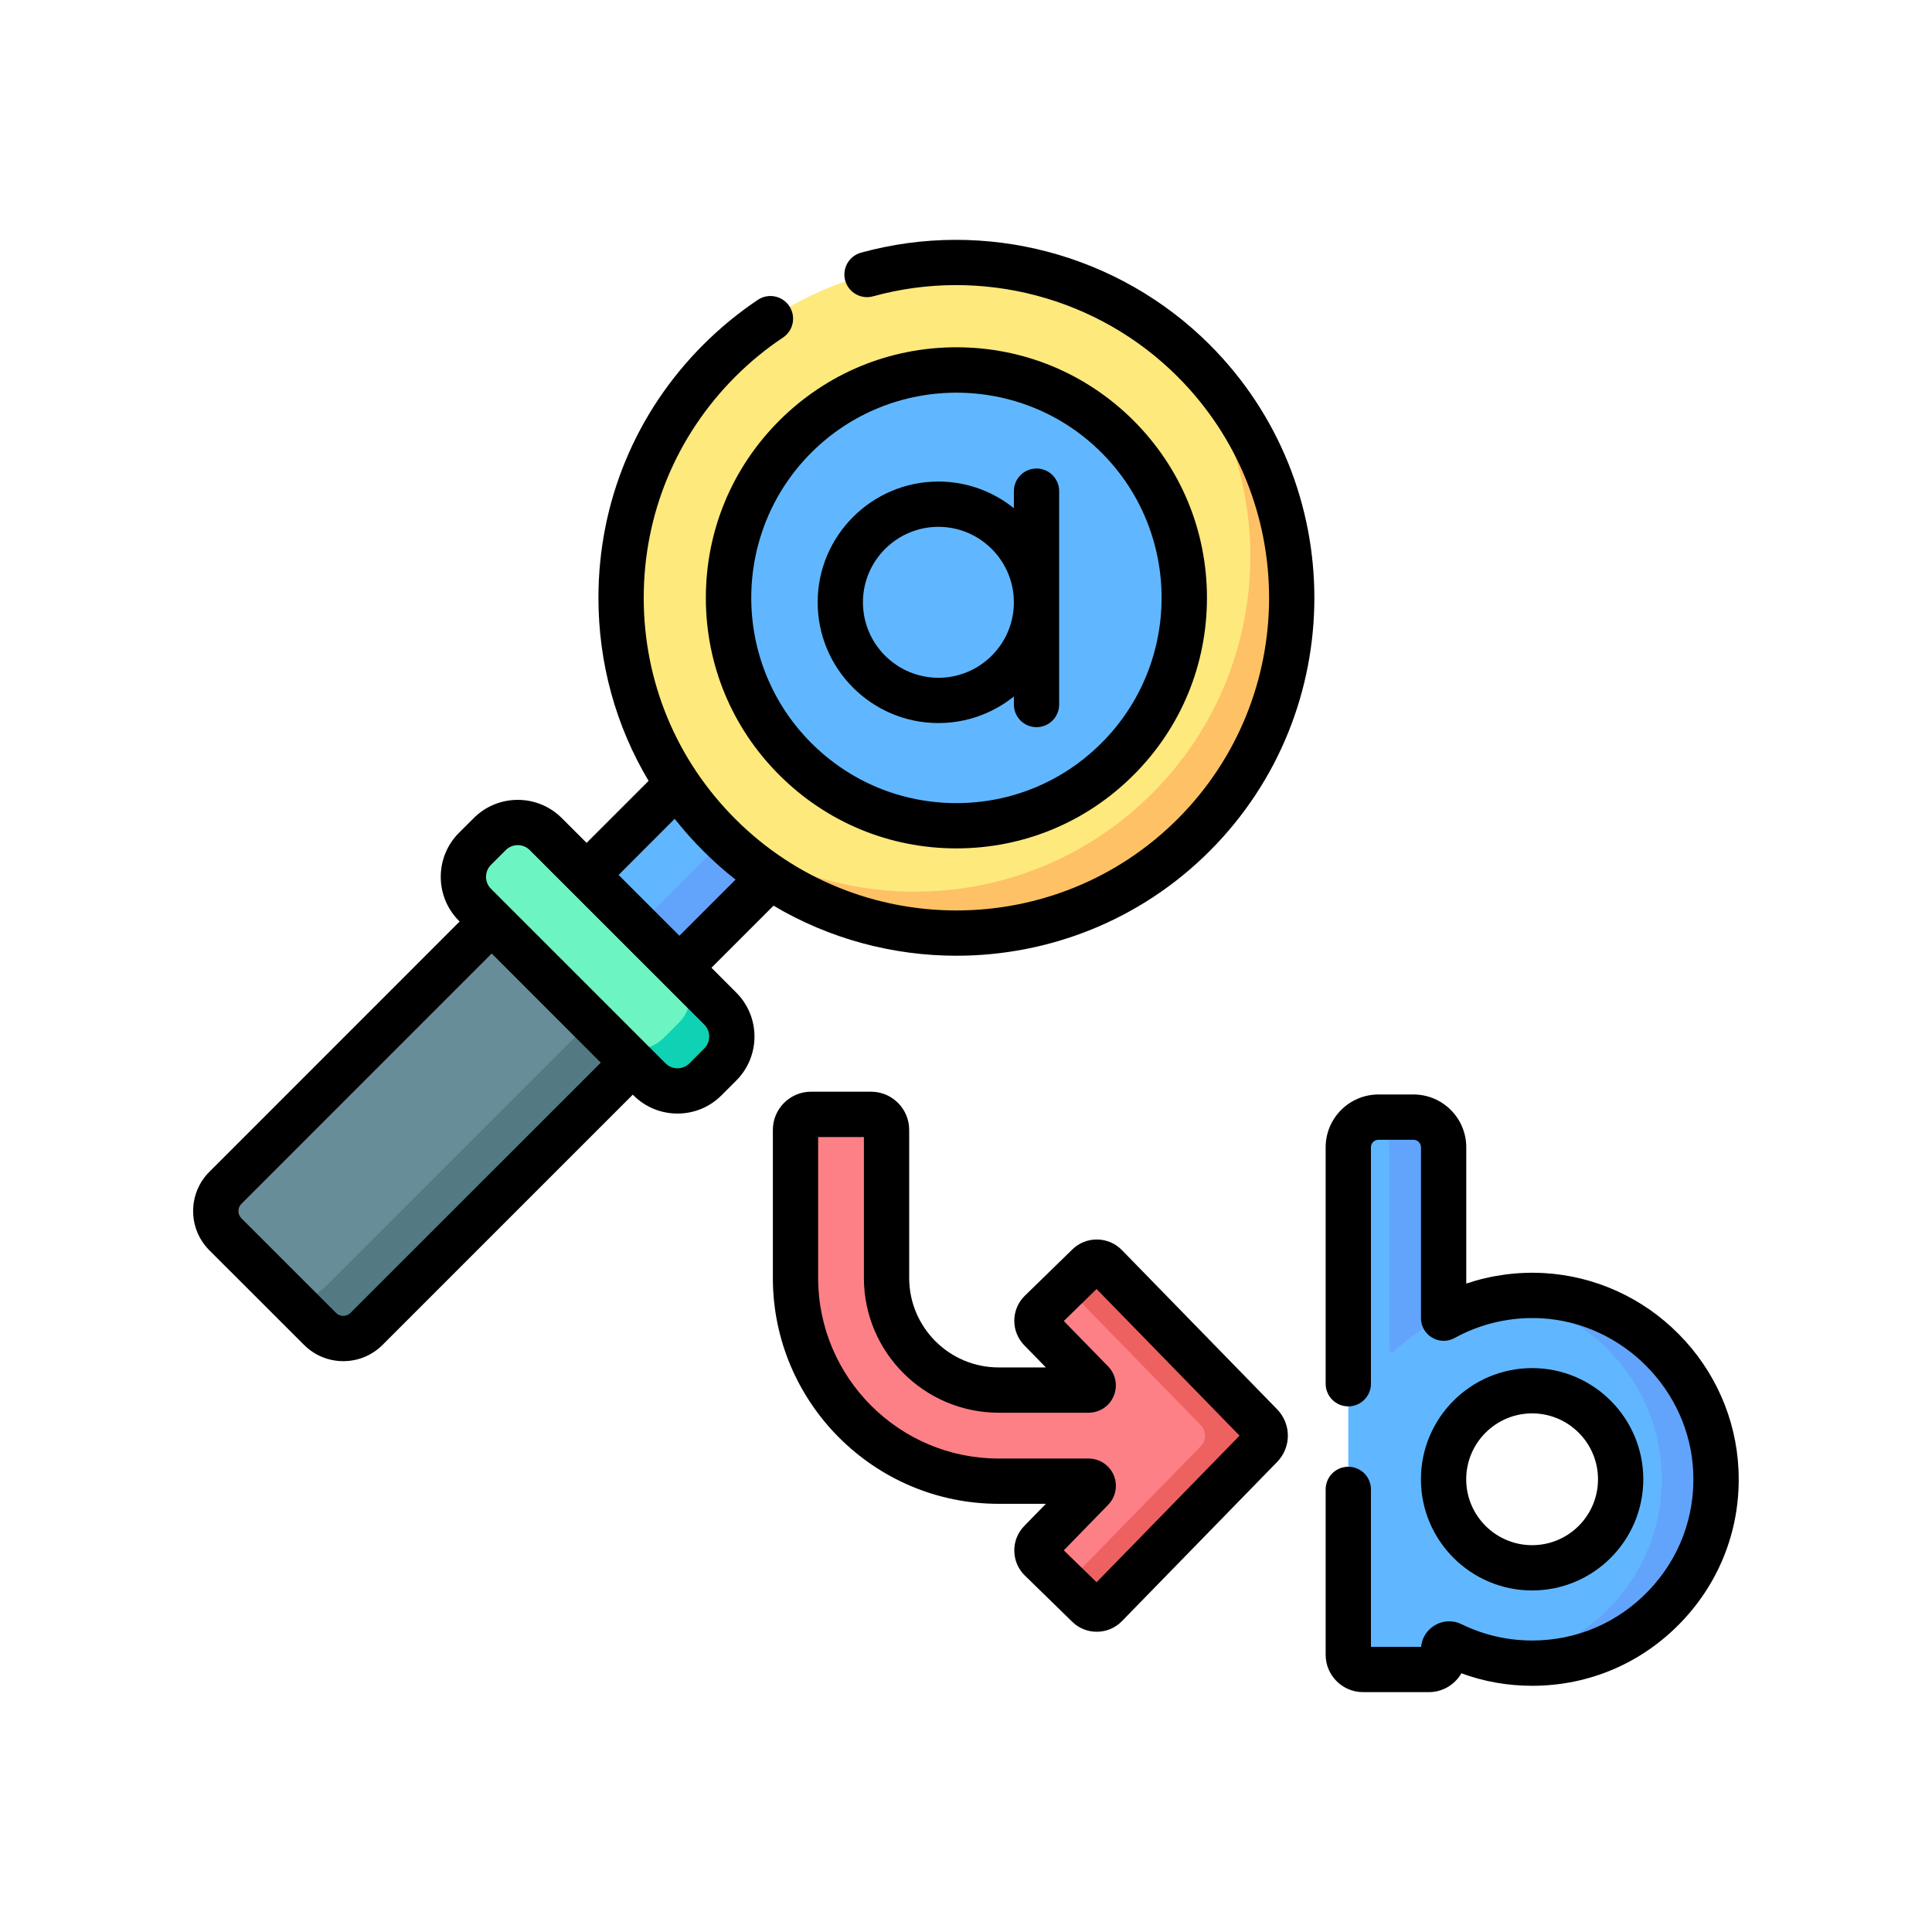 <svg width="32" height="32" viewBox="0 0 32 32" fill="none" xmlns="http://www.w3.org/2000/svg">
<g clip-path="url(#clip0_28706_31105)">
<path d="M8.871 15.334L11.588 12.617L13.125 14.155L10.408 16.871L8.871 15.334Z" fill="#60B7FF"/>
<path d="M9.719 16.182L12.435 13.465L13.125 14.155L10.408 16.872L9.719 16.182Z" fill="#62A4FB"/>
<path d="M11.183 16.899L6.071 22.011C5.858 22.224 5.513 22.224 5.3 22.011L3.734 20.445C3.521 20.232 3.521 19.887 3.734 19.673L8.845 14.562L11.183 16.899Z" fill="#678D98"/>
<path d="M10.492 16.21L5.381 21.321C5.168 21.534 4.822 21.534 4.609 21.321L5.299 22.011C5.512 22.224 5.857 22.224 6.07 22.011L11.182 16.899L10.492 16.21Z" fill="#537983"/>
<path d="M19.767 13.831C21.937 11.662 21.937 8.145 19.767 5.976C17.598 3.806 14.081 3.806 11.912 5.976C9.743 8.145 9.743 11.662 11.912 13.831C14.081 16 17.598 16 19.767 13.831Z" fill="#FEE97D"/>
<path d="M19.772 5.975C19.656 5.858 19.535 5.749 19.412 5.645C21.245 7.828 21.136 11.088 19.082 13.142C17.029 15.195 13.769 15.305 11.586 13.471C11.69 13.595 11.799 13.715 11.915 13.831C14.085 16 17.602 16 19.772 13.831C21.941 11.662 21.941 8.144 19.772 5.975Z" fill="#FEC165"/>
<path d="M18.511 12.572C19.985 11.098 19.985 8.708 18.511 7.234C17.037 5.76 14.647 5.76 13.173 7.234C11.699 8.708 11.699 11.098 13.173 12.572C14.647 14.046 17.037 14.046 18.511 12.572Z" fill="#60B7FF"/>
<path d="M9.039 13.814L11.931 16.706C12.187 16.962 12.187 17.376 11.931 17.632L11.685 17.878C11.429 18.134 11.015 18.134 10.759 17.878L7.867 14.986C7.612 14.73 7.612 14.316 7.867 14.06L8.114 13.814C8.369 13.559 8.784 13.559 9.039 13.814Z" fill="#6CF5C2"/>
<path d="M11.932 16.706L11.242 16.017C11.498 16.273 11.498 16.687 11.242 16.943L10.996 17.189C10.74 17.444 10.326 17.444 10.07 17.189L10.76 17.878C11.015 18.134 11.43 18.134 11.685 17.878L11.932 17.632C12.187 17.376 12.187 16.962 11.932 16.706Z" fill="#0ED2B3"/>
<path d="M25.549 21.461C24.954 21.428 24.393 21.568 23.911 21.834V19.003C23.911 18.727 23.687 18.503 23.411 18.503H22.832C22.556 18.503 22.332 18.727 22.332 19.003V27.409C22.332 27.544 22.441 27.653 22.576 27.653H23.668C23.802 27.653 23.911 27.544 23.911 27.409V27.321C23.911 27.253 23.982 27.209 24.043 27.239C24.447 27.436 24.899 27.548 25.378 27.548C27.104 27.548 28.5 26.103 28.42 24.36C28.349 22.809 27.099 21.547 25.549 21.461ZM25.378 25.969C24.569 25.969 23.911 25.311 23.911 24.502C23.911 23.694 24.569 23.036 25.378 23.036C26.186 23.036 26.844 23.694 26.844 24.502C26.844 25.311 26.186 25.969 25.378 25.969Z" fill="#60B7FF"/>
<path d="M23.912 19.003C23.912 18.727 23.688 18.503 23.412 18.503H22.832C22.776 18.503 22.722 18.513 22.672 18.53C22.869 18.597 23.012 18.784 23.012 19.003V22.367C23.012 22.4 23.051 22.417 23.075 22.394C23.313 22.165 23.667 21.925 23.912 21.827V19.003Z" fill="#62A4FB"/>
<path d="M28.421 24.36C28.35 22.809 27.099 21.547 25.55 21.461C25.338 21.45 25.131 21.46 24.93 21.49C26.347 21.702 27.454 22.904 27.521 24.36C27.594 25.948 26.442 27.287 24.931 27.514C25.077 27.535 25.226 27.548 25.378 27.548C27.105 27.548 28.501 26.104 28.421 24.36Z" fill="#62A4FB"/>
<path d="M17.233 25.538L18.085 24.664C18.133 24.615 18.098 24.534 18.03 24.534H16.541C14.683 24.534 13.176 23.027 13.176 21.168V18.715C13.176 18.573 13.291 18.458 13.433 18.458H14.427C14.569 18.458 14.684 18.573 14.684 18.715V21.168C14.684 22.194 15.516 23.025 16.541 23.025H18.03C18.098 23.025 18.133 22.943 18.085 22.894L17.233 22.021C17.154 21.939 17.155 21.809 17.237 21.73L18.022 20.964C18.104 20.885 18.234 20.886 18.313 20.968L20.883 23.603C20.979 23.701 20.979 23.858 20.883 23.956L18.313 26.591C18.234 26.672 18.104 26.674 18.022 26.595L17.237 25.828C17.155 25.749 17.154 25.619 17.233 25.538Z" fill="#FD8087"/>
<path d="M20.886 23.603L18.316 20.967C18.237 20.886 18.107 20.884 18.026 20.964L17.66 21.32L19.886 23.603C19.982 23.701 19.982 23.857 19.886 23.956L17.66 26.238L18.026 26.595C18.107 26.674 18.237 26.672 18.316 26.591L20.886 23.956C20.982 23.857 20.982 23.701 20.886 23.603Z" fill="#EE6161"/>
<path d="M14.261 4.185C14.062 4.24 13.944 4.447 13.999 4.647C14.055 4.846 14.261 4.963 14.461 4.908C16.257 4.413 18.19 4.923 19.505 6.239C21.525 8.259 21.525 11.545 19.505 13.565C17.485 15.585 14.199 15.585 12.179 13.565C11.203 12.589 10.662 11.288 10.662 9.902C10.662 8.518 11.201 7.218 12.179 6.239C12.421 5.997 12.687 5.778 12.97 5.59C13.142 5.475 13.188 5.242 13.073 5.07C12.958 4.898 12.725 4.851 12.553 4.966C12.23 5.182 11.926 5.432 11.649 5.709C10.529 6.829 9.912 8.318 9.912 9.902C9.912 10.987 10.201 12.027 10.743 12.934L9.716 13.961L9.304 13.549C8.902 13.148 8.249 13.148 7.848 13.549L7.601 13.795C7.2 14.197 7.2 14.85 7.601 15.251L7.613 15.263L3.469 19.408C3.295 19.581 3.199 19.813 3.199 20.059C3.199 20.305 3.295 20.536 3.469 20.71L5.035 22.275C5.209 22.449 5.44 22.545 5.686 22.545C5.932 22.545 6.163 22.449 6.337 22.275L10.481 18.131L10.493 18.143C10.688 18.337 10.946 18.444 11.221 18.444C11.496 18.444 11.755 18.337 11.949 18.143L12.195 17.897C12.597 17.495 12.597 16.842 12.195 16.441L11.784 16.029L12.812 15.001C13.742 15.553 14.792 15.83 15.842 15.83C17.361 15.83 18.88 15.252 20.036 14.096C22.348 11.783 22.348 8.021 20.036 5.709C18.529 4.203 16.317 3.619 14.261 4.185ZM5.806 21.745C5.763 21.788 5.712 21.795 5.686 21.795C5.659 21.795 5.608 21.788 5.565 21.745L3.999 20.179C3.956 20.136 3.949 20.085 3.949 20.059C3.949 20.032 3.956 19.982 4 19.938L8.144 15.793L9.951 17.601L5.806 21.745ZM11.665 17.366L11.419 17.613C11.31 17.721 11.133 17.721 11.024 17.613L8.132 14.721C8.023 14.612 8.023 14.434 8.132 14.325L8.378 14.079C8.432 14.025 8.504 13.998 8.576 13.998C8.647 13.998 8.719 14.025 8.773 14.079L11.665 16.971C11.774 17.08 11.774 17.257 11.665 17.366ZM11.253 15.499L10.246 14.492L11.175 13.562C11.321 13.748 11.479 13.926 11.649 14.095C11.819 14.266 11.998 14.424 12.183 14.569L11.253 15.499Z" fill="black"/>
<path d="M15.543 11.976C16.016 11.976 16.45 11.811 16.793 11.536V11.669C16.793 11.876 16.961 12.044 17.168 12.044C17.375 12.044 17.543 11.876 17.543 11.669V8.135C17.543 7.928 17.375 7.76 17.168 7.76C16.961 7.76 16.793 7.928 16.793 8.135V8.417C16.45 8.142 16.016 7.976 15.543 7.976C14.44 7.976 13.543 8.874 13.543 9.976C13.543 11.079 14.44 11.976 15.543 11.976ZM15.543 8.726C16.232 8.726 16.793 9.287 16.793 9.976C16.793 10.666 16.232 11.226 15.543 11.226C14.854 11.226 14.293 10.666 14.293 9.976C14.293 9.287 14.854 8.726 15.543 8.726Z" fill="black"/>
<path d="M11.691 9.902C11.691 11.011 12.123 12.053 12.907 12.836C13.691 13.62 14.733 14.052 15.841 14.052C16.95 14.052 17.992 13.62 18.776 12.836C19.56 12.053 19.991 11.011 19.991 9.902C19.991 8.793 19.56 7.751 18.776 6.967C17.992 6.184 16.95 5.752 15.841 5.752C14.733 5.752 13.691 6.184 12.907 6.967C12.123 7.751 11.691 8.793 11.691 9.902ZM15.841 6.504C16.712 6.504 17.583 6.835 18.245 7.498C19.571 8.823 19.571 10.98 18.245 12.306C17.603 12.948 16.75 13.302 15.841 13.302C14.933 13.302 14.079 12.948 13.437 12.306C12.112 10.98 12.112 8.823 13.437 7.498C14.1 6.835 14.971 6.504 15.841 6.504Z" fill="black"/>
<path d="M25.377 26.343C26.392 26.343 27.218 25.517 27.218 24.502C27.218 23.486 26.392 22.66 25.377 22.66C24.361 22.66 23.535 23.486 23.535 24.502C23.535 25.517 24.361 26.343 25.377 26.343ZM25.377 23.41C25.979 23.41 26.468 23.9 26.468 24.502C26.468 25.104 25.979 25.593 25.377 25.593C24.775 25.593 24.285 25.104 24.285 24.502C24.285 23.9 24.775 23.41 25.377 23.41Z" fill="black"/>
<path d="M28.795 24.342C28.756 23.499 28.405 22.702 27.805 22.097C27.206 21.492 26.412 21.133 25.57 21.086C25.131 21.062 24.696 21.122 24.286 21.26V19.003C24.286 18.52 23.894 18.128 23.411 18.128H22.832C22.35 18.128 21.957 18.52 21.957 19.003V22.919C21.957 23.126 22.125 23.294 22.332 23.294C22.539 23.294 22.707 23.126 22.707 22.919V19.003C22.707 18.934 22.763 18.878 22.832 18.878H23.411C23.48 18.878 23.536 18.934 23.536 19.003V21.833C23.536 21.966 23.606 22.089 23.721 22.156C23.835 22.224 23.976 22.226 24.092 22.162C24.53 21.92 25.026 21.808 25.529 21.835C26.878 21.91 27.984 23.026 28.045 24.376C28.079 25.113 27.817 25.812 27.308 26.345C26.799 26.878 26.113 27.172 25.378 27.172C24.968 27.172 24.575 27.081 24.208 26.902C24.062 26.83 23.893 26.839 23.756 26.925C23.631 27.003 23.551 27.132 23.538 27.277H22.707V24.669C22.707 24.461 22.539 24.294 22.332 24.294C22.125 24.294 21.957 24.461 21.957 24.669V27.409C21.957 27.75 22.235 28.027 22.576 28.027H23.668C23.897 28.027 24.098 27.901 24.205 27.715C24.579 27.853 24.973 27.922 25.378 27.922C26.32 27.922 27.198 27.546 27.851 26.863C28.503 26.18 28.838 25.285 28.795 24.342Z" fill="black"/>
<path d="M18.582 20.705C18.473 20.594 18.328 20.532 18.173 20.53C18.171 20.53 18.168 20.53 18.166 20.53C18.014 20.53 17.87 20.588 17.761 20.695L16.975 21.461C16.864 21.569 16.802 21.714 16.8 21.869C16.798 22.025 16.857 22.171 16.965 22.282L17.323 22.649H16.541C15.724 22.649 15.059 21.985 15.059 21.167V18.715C15.059 18.366 14.776 18.082 14.427 18.082H13.433C13.084 18.082 12.801 18.366 12.801 18.715V21.167C12.801 23.23 14.479 24.908 16.541 24.908H17.323L16.965 25.275C16.856 25.387 16.798 25.533 16.8 25.688C16.802 25.843 16.864 25.988 16.975 26.096L17.761 26.863C17.873 26.973 18.02 27.027 18.166 27.027C18.317 27.027 18.468 26.969 18.582 26.852L21.151 24.217C21.391 23.971 21.391 23.586 21.151 23.34L18.582 20.705ZM18.163 26.207L17.62 25.678L18.354 24.925C18.481 24.795 18.517 24.602 18.447 24.434C18.376 24.267 18.212 24.158 18.03 24.158H16.541C14.893 24.158 13.551 22.817 13.551 21.167V18.833H14.309V21.167C14.309 22.398 15.311 23.399 16.542 23.399H18.03C18.212 23.399 18.376 23.291 18.446 23.123C18.517 22.955 18.481 22.763 18.354 22.632L17.62 21.88L18.163 21.35L20.531 23.779L18.163 26.207Z" fill="black"/>
</g>
<defs>
<clipPath id="clip0_28706_31105">
<rect width="25.6" height="25.6" fill="white" transform="translate(3.199 3.2)"/>
</clipPath>
</defs>
</svg>
